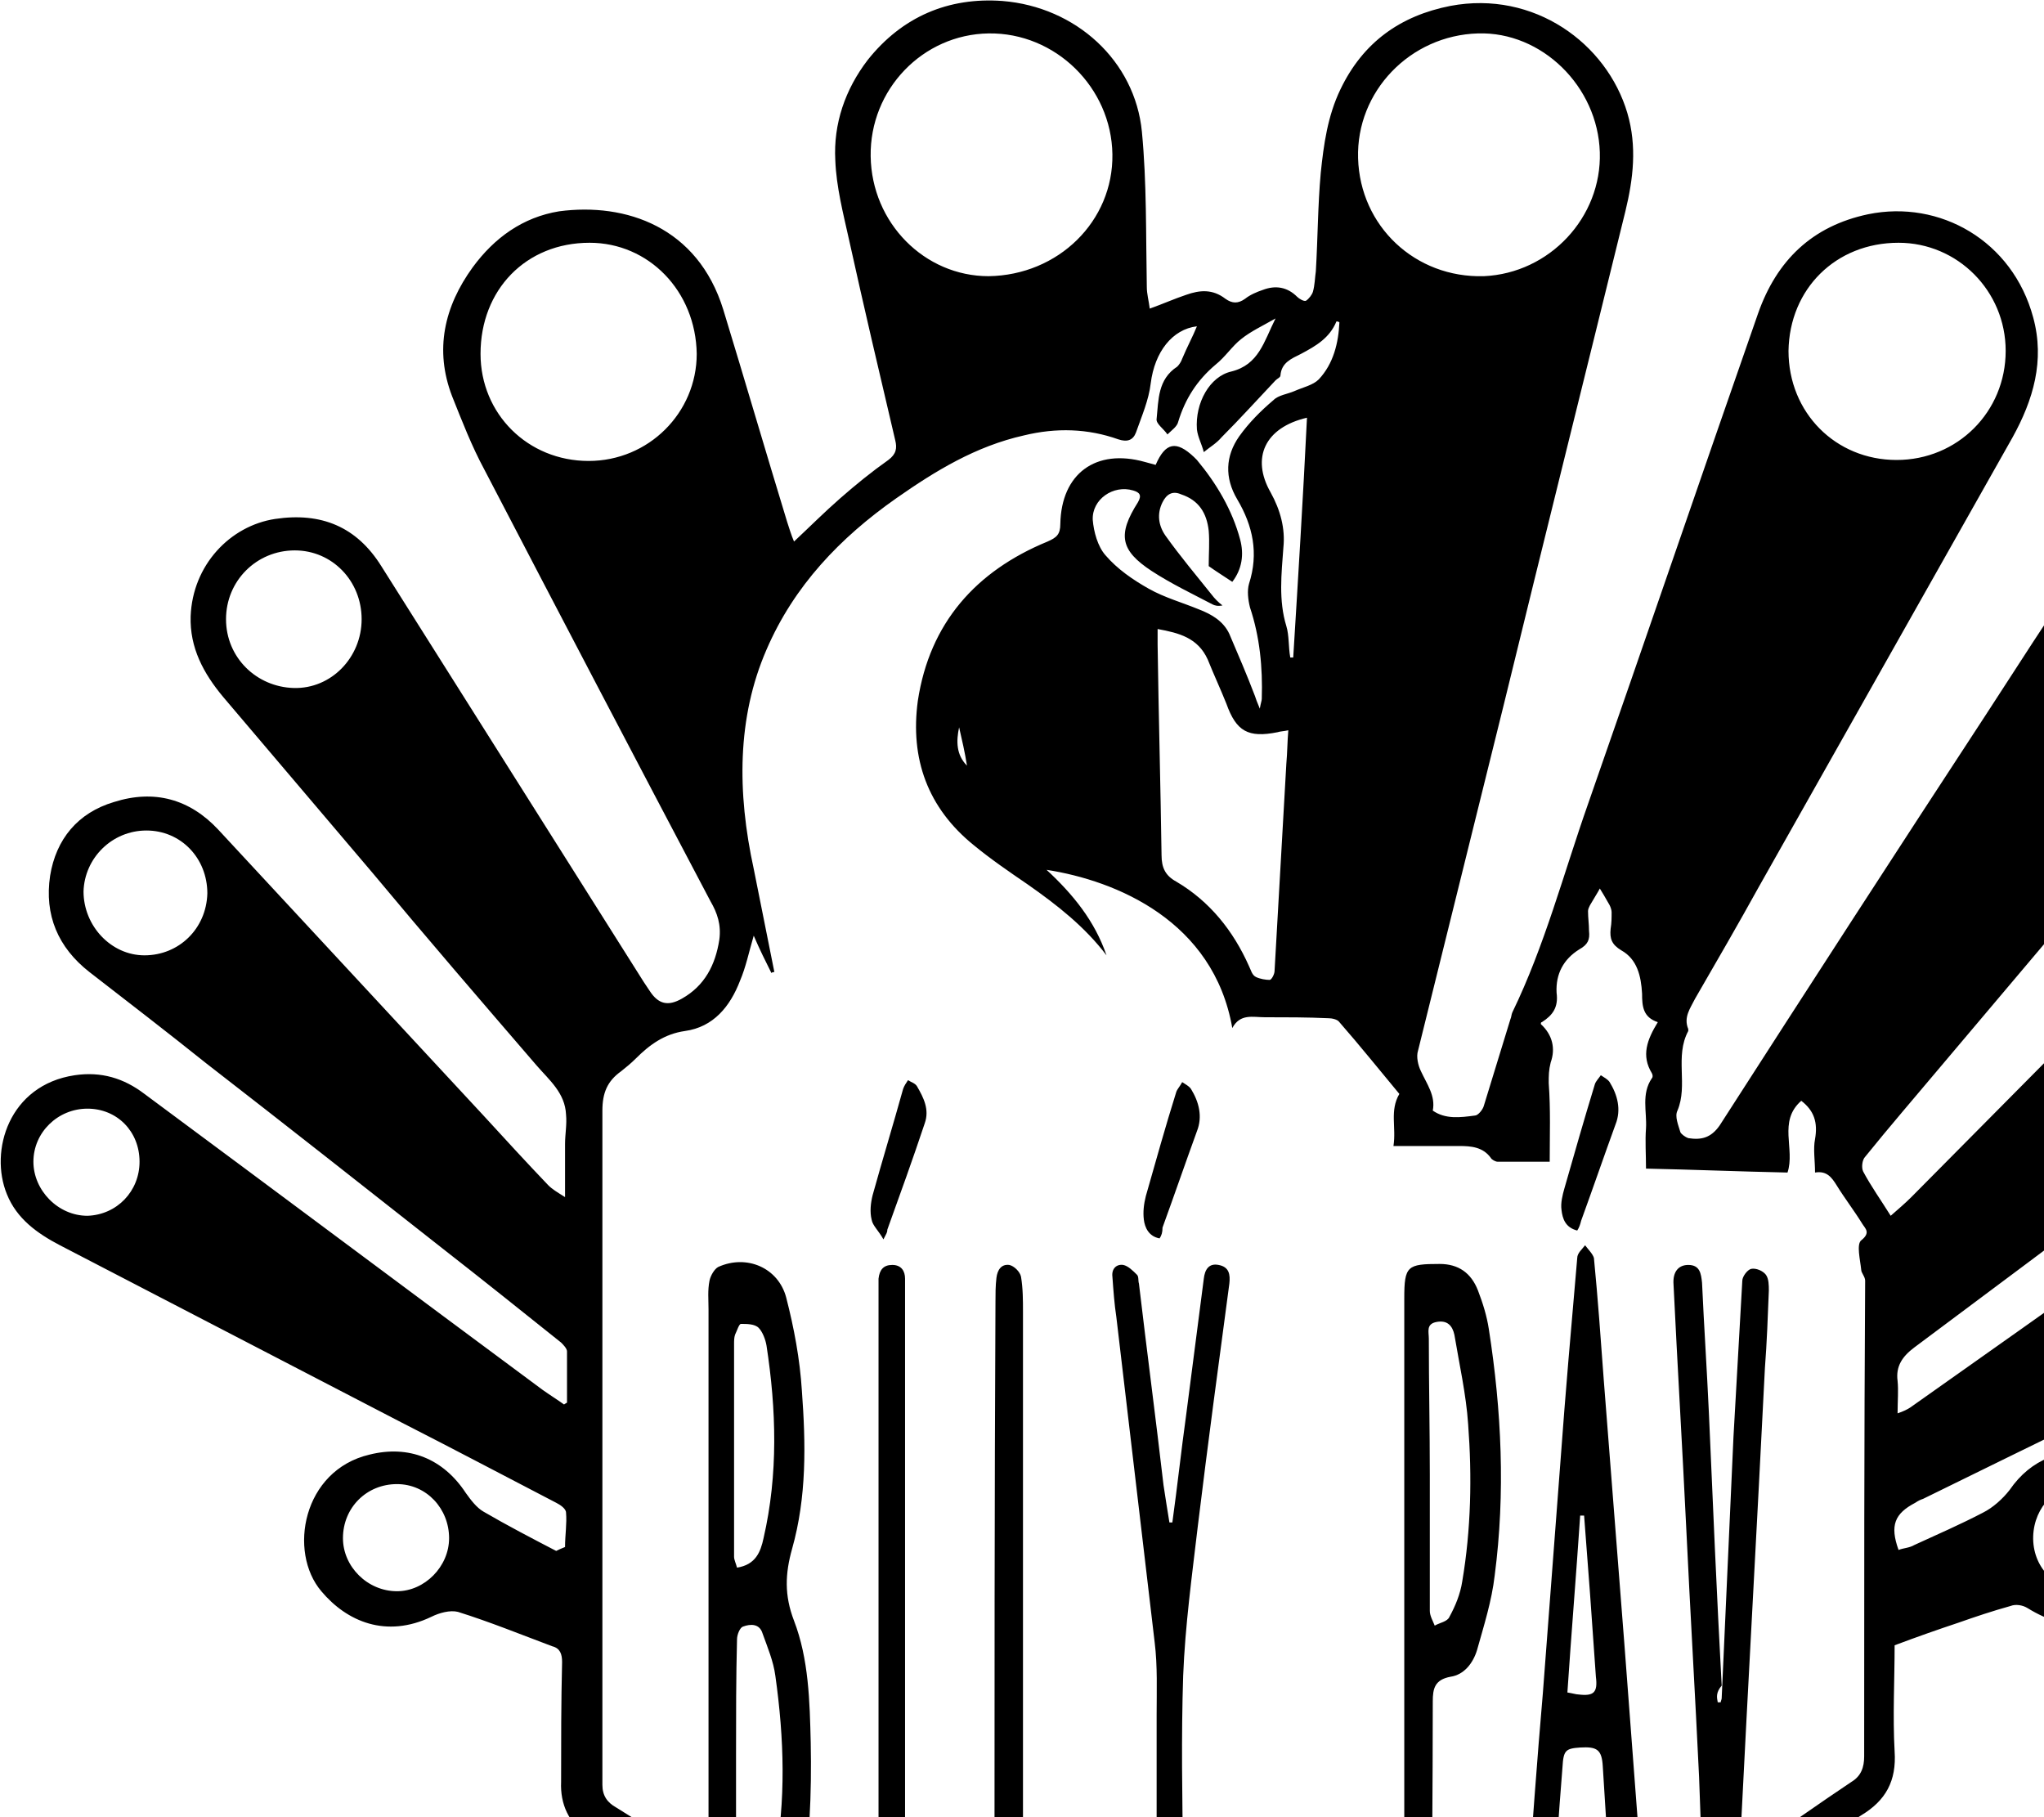<?xml version="1.0" encoding="utf-8"?>
<!-- Generator: Adobe Illustrator 21.0.0, SVG Export Plug-In . SVG Version: 6.00 Build 0)  -->
<svg version="1.1" id="Vrstva_1" xmlns="http://www.w3.org/2000/svg" xmlns:xlink="http://www.w3.org/1999/xlink" x="0px" y="0px"
	 viewBox="0 0 208 184.9" style="enable-background:new 0 0 208 184.9;" xml:space="preserve">
<g>
	<path d="M57.5,157.4c0-1.2,0.2-2.4,0.1-3.5c0-0.4-0.6-0.8-1-1c-5.2-2.7-10.5-5.5-15.8-8.2c-11.6-6-23.1-12-34.7-18
		c-2.3-1.2-4.4-2.7-5.4-5.2c-1.8-4.4,0.2-11.1,6.9-12.1c2.7-0.4,5,0.3,7.1,1.9c13.5,10,27,20.1,40.5,30.1c0.7,0.5,1.5,1,2.2,1.5
		c0.1-0.1,0.2-0.1,0.3-0.2c0-1.7,0-3.5,0-5.2c0-0.3-0.4-0.7-0.6-0.9c-4-3.2-8-6.4-12.1-9.6c-8-6.3-16-12.6-24-18.8
		c-4-3.2-7.9-6.2-11.9-9.3c-3.2-2.5-4.6-5.8-4-9.8c0.6-3.7,2.8-6.4,6.5-7.5c4.1-1.3,7.7-0.3,10.6,2.8c9,9.7,18,19.4,27,29.1
		c2.2,2.4,4.4,4.8,6.6,7.1c0.4,0.4,0.9,0.7,1.7,1.2c0-2.1,0-3.8,0-5.4c0-1,0.2-2,0.1-3c-0.1-2.2-1.7-3.5-3-5
		c-5.6-6.5-11.2-13-16.7-19.6c-5.1-6-10.1-11.9-15.2-17.9c-2-2.4-3.4-5-3.3-8.2c0.2-5.2,4-9.2,8.6-9.9c4.7-0.7,8.3,0.8,10.8,4.8
		c8.9,14.1,17.8,28.2,26.7,42.3c0.2,0.3,0.4,0.6,0.6,0.9c0.9,1.4,1.9,1.6,3.3,0.8c2.3-1.3,3.4-3.4,3.8-6c0.2-1.5-0.2-2.7-0.9-3.9
		c-7.7-14.6-15.4-29.3-23-43.9c-1.3-2.4-2.3-5-3.3-7.5c-1.8-4.7-0.8-9.1,2.1-13.1c2.2-3,5.1-5.1,8.8-5.7c6.8-0.9,14.1,1.6,16.7,10
		c2.2,7.2,4.3,14.4,6.5,21.6c0.2,0.6,0.4,1.3,0.7,2c1.6-1.5,3.1-3,4.7-4.4s3.2-2.7,4.9-3.9c0.8-0.6,0.9-1.2,0.7-2
		c-1.6-6.8-3.2-13.6-4.7-20.4c-0.6-2.7-1.3-5.4-1.4-8.1c-0.2-3.7,1-7.2,3.3-10.2c3.5-4.4,8.2-6.4,13.7-6c7.5,0.6,13.5,6.1,14.2,13.3
		c0.5,5.2,0.4,10.5,0.5,15.8c0,0.7,0.2,1.4,0.3,2.2c1.4-0.5,2.5-1,3.7-1.4c1.4-0.5,2.7-0.6,4,0.4c0.7,0.5,1.3,0.5,2,0
		c0.5-0.4,1.2-0.7,1.8-0.9c1.3-0.5,2.5-0.3,3.5,0.7c0.2,0.2,0.7,0.5,0.9,0.4c0.3-0.2,0.6-0.6,0.7-0.9c0.2-0.7,0.2-1.4,0.3-2.1
		c0.2-3.3,0.2-6.7,0.5-10c0.3-2.9,0.7-5.8,2-8.5c2.3-4.8,6.1-7.5,11.2-8.5c8.5-1.6,15.9,3.8,18,10.9c1,3.4,0.6,6.7-0.2,10
		c-4.1,16.7-8.3,33.5-12.4,50.3c-2.9,11.7-5.8,23.4-8.7,35.1c-0.2,0.6,0,1.5,0.3,2.1c0.6,1.3,1.5,2.5,1.2,4c1.3,0.9,2.8,0.7,4.3,0.5
		c0.3,0,0.8-0.6,0.9-1c0.9-2.9,1.8-5.9,2.7-8.8c0.1-0.2,0.1-0.5,0.2-0.7c3.3-6.8,5.2-14.1,7.7-21.2c5.8-16.6,11.5-33.3,17.3-49.9
		c1.9-5.4,5.5-8.9,11.2-10.1c7.3-1.5,14.7,2.7,16.8,10.5c1.2,4.4,0,8.4-2.1,12.2C196.2,59.7,187.6,75,179,90.2
		c-2.1,3.8-4.3,7.6-6.5,11.4c-0.5,1-1.2,1.9-0.7,3.1c0,0.1,0,0.2,0,0.2c-1.4,2.6,0,5.5-1.1,8.1c-0.3,0.6,0.1,1.5,0.3,2.2
		c0.1,0.2,0.5,0.5,0.8,0.6c1.3,0.2,2.3,0,3.2-1.3c9-14,18-27.9,27.1-41.8c3.2-4.9,6.3-9.8,9.6-14.6c2.7-3.9,6.5-5.9,11.3-5.4
		c4.3,0.5,7.9,3.6,8.9,8c1.1,4.5-0.7,8-3.6,11.3c-5.5,6.3-10.8,12.8-16.1,19.1c-4.9,5.8-9.8,11.6-14.7,17.4
		c-2.6,3.1-5.2,6.1-7.7,9.2c-0.3,0.3-0.4,1.1-0.2,1.5c0.8,1.5,1.8,2.9,2.8,4.5c0.8-0.7,1.5-1.3,2.1-1.9c11.4-11.5,22.8-23,34.2-34.5
		c2.3-2.3,5-3.6,8.3-3.4c4.2,0.2,8.1,3.2,8.9,7.3c0.9,4.4-0.4,7.9-4,10.6c-15.7,11.8-31.4,23.6-47.1,35.3c-1.2,0.9-1.9,1.9-1.7,3.4
		c0.1,1,0,2,0,3.3c0.6-0.2,1-0.4,1.3-0.6c14.6-10.3,29.2-20.7,43.8-31c4.1-2.9,8.1-2.7,11.3-0.3c4.9,3.6,4.8,11.8-1.3,14.9
		c-5.1,2.6-10.2,5-15.3,7.5c-12.4,6.1-24.8,12.1-37.2,18.2c-0.3,0.1-0.5,0.2-0.8,0.4c-2.1,1.1-2.6,2.3-1.7,4.8
		c0.5-0.2,1.1-0.2,1.6-0.5c2.4-1.1,4.7-2.1,7-3.3c1-0.5,2-1.4,2.7-2.3c2.2-3.2,5.4-4.3,9-3.8c3.6,0.6,6,2.8,7,6.5
		c1.4,5.1-2,10.3-7.4,11c-2.5,0.3-4.7-0.4-6.8-1.7c-0.5-0.3-1.2-0.4-1.7-0.2c-1.8,0.5-3.6,1.1-5.3,1.7c-2.1,0.7-4.1,1.4-6.5,2.3
		c0,3.5-0.2,7.2,0,10.8c0.2,3-0.9,5-3.4,6.5c-3.2,2-6.2,4.3-9.3,6.3c-1.1,0.7-2.4,1.1-3.6,1.7c-0.2,0.1-0.4,0.1-0.5,0.2
		c-3.3,3.1-7.5,4.4-11.6,6c-6.8,2.7-13.7,4.9-20.9,6.2c-3.9,0.7-7.8,1.1-11.7,1.5c-2.8,0.3-5.7,0.5-8.5,0.4
		c-4.4-0.1-8.8-0.4-13.1-0.9c-2.5-0.3-3.1-1.3-3.4-4c0-0.5-0.2-1-0.3-1.5c-2.1-0.2-2.1-0.2-2.9,1.6c-0.8,1.9-2.1,2.7-4,2.1
		c-6.4-1.9-12.9-3.6-19.1-6c-7.3-2.9-14.2-6.9-20.7-11.5c-1.9-1.3-2.8-3.2-2.7-5.5c0-4.1,0-8.1,0.1-12.2c0-0.8-0.2-1.4-1-1.6
		c-3.2-1.2-6.4-2.5-9.6-3.5c-0.8-0.2-1.9,0.1-2.7,0.5c-4.6,2.2-8.6,0.5-11.2-2.6c-3.4-4-1.9-12.3,4.9-13.9c4-1,7.5,0.4,9.8,3.9
		c0.5,0.7,1.1,1.5,1.8,1.9c2.4,1.4,4.9,2.7,7.4,4C57.2,157.5,57.3,157.5,57.5,157.4z M174.8,173.2c0.1,0,0.2,0,0.3,0
		c0-0.1,0.1-0.3,0.1-0.4c0.4-8.9,0.8-17.7,1.2-26.6c0.3-5.3,0.6-10.6,0.9-15.9c0-0.4,0.5-1.1,0.9-1.2c0.5-0.1,1.2,0.2,1.5,0.6
		c0.3,0.4,0.3,1.1,0.3,1.6c-0.1,2.6-0.2,5.3-0.4,7.9c-0.8,16-1.7,31.9-2.5,47.9c0,0.4,0.2,0.9,0.4,1.3c0.4-0.1,0.8-0.2,1.1-0.4
		c3.3-2.2,6.5-4.5,9.8-6.7c1-0.6,1.3-1.5,1.3-2.6c0-16.1,0-32.2,0.1-48.4c0-0.4-0.4-0.8-0.4-1.1c-0.1-1-0.5-2.6,0-3
		c1-0.8,0.4-1.2,0.1-1.7c-0.8-1.3-1.8-2.6-2.6-3.9c-0.5-0.8-1-1.5-2.2-1.3c0-1.2-0.2-2.4,0-3.4c0.3-1.7-0.1-2.9-1.4-3.9
		c-2.4,2.1-0.6,4.9-1.4,7.3c-4.8-0.1-9.6-0.3-14.4-0.4c0-1.5-0.1-2.8,0-4.1c0.1-1.7-0.5-3.5,0.6-5.1c0.1-0.1,0.1-0.3,0-0.5
		c-1.1-1.8-0.5-3.4,0.6-5.2c-1.5-0.5-1.6-1.6-1.6-2.9c-0.1-1.8-0.5-3.5-2.1-4.4c-1-0.6-1.2-1.2-1.1-2.2c0.1-0.6,0.1-1.1,0.1-1.7
		c0-0.2-0.1-0.5-0.2-0.7c-0.4-0.7-0.8-1.4-1-1.7c-0.2,0.4-0.6,1-1,1.7c-0.1,0.2-0.2,0.4-0.2,0.6c0,0.7,0.1,1.3,0.1,2
		c0.1,0.9-0.1,1.4-1,1.9c-1.6,1-2.4,2.5-2.3,4.4c0.2,1.5-0.4,2.3-1.5,3c-0.1,0-0.1,0.1-0.1,0.2c1.2,1.1,1.5,2.5,1,3.9
		c-0.2,0.8-0.2,1.3-0.2,2.1c0.2,2.7,0.1,5.3,0.1,8c-1.9,0-3.6,0-5.3,0c-0.2,0-0.6-0.2-0.7-0.4c-0.8-1.1-2-1.2-3.2-1.2
		c-2.2,0-4.4,0-6.7,0c0.3-1.9-0.4-3.6,0.6-5.3c-2-2.4-4-4.9-6.1-7.3c-0.2-0.3-0.8-0.4-1.1-0.4c-2.2-0.1-4.3-0.1-6.5-0.1
		c-1.2,0-2.5-0.4-3.3,1.1c-1.9-10.9-11.8-15-18.9-16.1c2.7,2.5,4.9,5.2,6.1,8.7c-2.2-2.9-5-5.1-8-7.2c-1.9-1.3-3.8-2.6-5.5-4
		c-4.7-3.8-6.5-8.8-5.7-14.7c1.2-7.9,5.9-13.2,13.2-16.2c0.9-0.4,1.3-0.7,1.3-1.8c0.1-5.1,3.6-7.7,8.6-6.3c0.4,0.1,0.7,0.2,1.1,0.3
		c1-2.3,2.1-2.5,3.9-0.8c0.1,0.1,0.2,0.2,0.3,0.3c2,2.4,3.6,5.1,4.4,8.1c0.4,1.5,0.2,3-0.8,4.3c-0.9-0.6-1.7-1.1-2.4-1.6
		c0-1.3,0.1-2.4,0-3.6c-0.2-1.8-1-3.1-2.8-3.7c-0.9-0.4-1.5,0-1.9,0.8c-0.6,1.2-0.4,2.4,0.3,3.4c1.5,2.1,3.1,4,4.7,6
		c0.3,0.4,0.7,0.8,1.1,1.1c-0.5,0.1-0.8,0-1-0.1c-2.1-1.1-4.2-2.1-6.2-3.4c-3.2-2.1-3.5-3.7-1.4-7c0.4-0.7,0.2-1-0.5-1.2
		c-2-0.6-4.2,0.9-4.1,3c0.1,1.2,0.5,2.7,1.3,3.6c1.2,1.4,2.8,2.5,4.4,3.4s3.4,1.4,5.1,2.1c1.3,0.5,2.5,1.2,3.1,2.5
		c0.9,2.1,1.8,4.2,2.6,6.3c0.1,0.3,0.2,0.6,0.5,1.3c0.1-0.6,0.2-0.8,0.2-1c0.1-3.2-0.2-6.3-1.2-9.3c-0.2-0.8-0.3-1.7-0.1-2.4
		c1-3.1,0.4-5.9-1.2-8.6c-1.3-2.2-1.2-4.4,0.2-6.4c1-1.4,2.2-2.6,3.5-3.7c0.5-0.5,1.4-0.6,2.1-0.9c0.9-0.4,1.9-0.6,2.5-1.2
		c1.5-1.6,2-3.7,2.1-5.8c0,0-0.1-0.1-0.3-0.1c-0.7,1.7-2.1,2.5-3.6,3.3c-1,0.5-2,0.9-2.1,2.2c0,0.2-0.3,0.3-0.5,0.5
		c-1.8,1.9-3.6,3.9-5.5,5.8c-0.5,0.6-1.2,1-1.8,1.5c-0.2-0.8-0.6-1.5-0.7-2.3c-0.2-2.7,1.3-5.4,3.5-5.9c2.8-0.7,3.3-3,4.5-5.4
		c-1.4,0.8-2.5,1.3-3.5,2.1c-0.9,0.7-1.6,1.8-2.6,2.6c-1.9,1.6-3.1,3.5-3.8,5.8c-0.1,0.5-0.7,0.9-1.1,1.3c-0.4-0.6-1.2-1.1-1.1-1.6
		c0.2-1.9,0.1-4,2.1-5.3c0.2-0.2,0.4-0.5,0.5-0.8c0.5-1.2,1.1-2.3,1.5-3.3c-2.5,0.3-4.3,2.6-4.7,5.8c-0.2,1.7-0.9,3.3-1.5,5
		c-0.3,0.8-0.9,1-1.8,0.7c-3.1-1.1-6.3-1.2-9.6-0.4c-4.9,1.1-9,3.6-13,6.4c-5.7,4-10.4,8.9-13.2,15.4c-3,6.9-3,14.5-1.3,22.3
		c0.7,3.5,1.4,7,2.1,10.5c-0.1,0-0.2,0-0.3,0.1c-0.6-1.2-1.2-2.4-1.8-3.8c-0.5,1.7-0.8,3.2-1.4,4.6c-1,2.6-2.7,4.7-5.6,5.1
		c-2.1,0.3-3.6,1.4-5,2.8c-0.5,0.5-1,0.9-1.5,1.3c-1.4,1-1.9,2.2-1.9,4c0,22.9,0,45.8,0,68.6c0,1.1,0.5,1.8,1.4,2.3
		c2.6,1.6,5.2,3.3,7.8,4.9c0.4,0.3,1,0.4,1.6,0.6c0-0.7,0-1.2,0-1.7c0-18.2,0-36.3,0-54.5c0-1-0.1-1.9,0.1-2.9
		c0.1-0.5,0.5-1.2,0.9-1.4c2.9-1.3,6.1,0.1,6.9,3.1c0.8,3.1,1.4,6.3,1.6,9.5c0.4,5.4,0.5,10.8-1,16.1c-0.7,2.5-0.8,4.7,0.2,7.3
		c1.5,3.9,1.6,8.2,1.7,12.4c0.1,5.2-0.1,10.4-1,15.5c-0.1,0.4,0,1.2,0.3,1.4c2,1.2,4.1,2.2,6.4,2.5c0.7,0.1,1.1-0.2,1.1-0.9
		c0-1,0.1-1.9,0.1-2.9c0-20.3,0-40.6,0-61c0-0.6,0-1.2,0-1.8c0.1-0.9,0.5-1.4,1.4-1.4s1.3,0.6,1.3,1.4c0,0.4,0,0.8,0,1.2
		c0,17.8,0,35.5,0,53.3c0,4,0,8,0,12c0,1.2,0.4,1.9,1.6,2.1c1.1,0.2,2.1,0.7,3.2,0.9c1.3,0.3,2.6,0.6,4.1,0.9c0.1-2.6,0.2-5,0.2-7.4
		c0-20.2,0-40.4,0.1-60.6c0-0.8,0-1.7,0.1-2.5s0.5-1.4,1.3-1.3c0.5,0.1,1.1,0.7,1.2,1.2c0.2,1.2,0.2,2.4,0.2,3.6c0,20,0,39.9,0,59.9
		c0,0.6,0.1,1.2,0.1,1.8c0,0.8,0.4,1.2,1.2,1.2c1.2,0,2.5,0,3.7,0.1c1.4,0.1,1.8,0.5,1.9,2c0.1,0.9-0.1,1.8,0.1,2.6
		c0.1,0.5,0.4,1.3,0.7,1.3c1.9,0.3,3.8,0.4,5.9,0.5c0-1.3,0-2.3,0-3.3c0-8.4,0-16.7,0-25.1c0-2.5,0.1-5-0.2-7.4
		c-1.3-11-2.6-22.1-3.9-33.1c-0.2-1.3-0.3-2.7-0.4-4.1c-0.1-0.8,0.4-1.3,1.1-1.2c0.5,0.1,1,0.6,1.4,1c0.2,0.2,0.1,0.6,0.2,0.9
		c0.8,6.8,1.7,13.6,2.5,20.5c0.2,1.3,0.4,2.6,0.6,3.8c0.1,0,0.2,0,0.3,0c0.5-3.6,0.9-7.3,1.4-10.9c0.6-4.6,1.2-9.3,1.8-13.9
		c0.1-0.9,0.5-1.6,1.5-1.4c1.1,0.2,1.2,1,1.1,1.9c-1.1,8.2-2.2,16.4-3.2,24.6c-0.6,5.1-1.3,10.2-1.5,15.3c-0.2,6.2-0.1,12.4,0,18.6
		c0,4.2,0.1,8.4,0.1,12.6c0,1,0.4,1.4,1.4,1.4c1.3,0,2.6,0.1,4,0.1c5.1,0,10.2-0.5,15.3-1.5c1.3-0.3,1.7-0.9,1.7-2.1
		c-0.1-1,0-1.9,0-2.9c0-21.5,0-43,0-64.6c0-3.3,0.3-3.5,3.6-3.5c1.9,0,3.2,0.9,3.9,2.7c0.5,1.3,0.9,2.6,1.1,3.9
		c1.3,8.3,1.7,16.7,0.6,25.1c-0.3,2.6-1.1,5.1-1.8,7.6c-0.4,1.3-1.3,2.5-2.7,2.7c-1.6,0.3-1.8,1.2-1.8,2.5c0,8.7-0.1,17.4-0.1,26
		c0,0.5,0.1,1,0.3,1.8c2.7-0.8,5.2-1.5,7.7-2.2c1-0.3,1.3-0.9,1.4-1.8c0.1-1.2,0.2-2.5,0.3-3.7c0.5-7,1-14,1.6-20.9
		c0.6-7.9,1.2-15.8,1.8-23.7c0.5-6.9,1.1-13.7,1.7-20.6c0-0.5,0.5-0.9,0.8-1.3c0.3,0.4,0.8,0.9,0.9,1.3c0.4,4.1,0.7,8.3,1,12.4
		c0.7,9,1.4,17.9,2.1,26.9c0.6,7.9,1.2,15.9,1.8,23.8c0.1,0.8,0.3,1.7,0.6,2.7c1.7-0.9,3.1-1.6,4.6-2.3c0.7-0.4,1-0.9,1-1.7
		c-0.2-3-0.3-6-0.4-9c-0.4-8.4-0.9-16.8-1.3-25.2c-0.4-8.3-0.9-16.6-1.3-24.9c-0.1-1.3,0.5-2,1.5-2c1.2,0,1.3,0.9,1.4,1.8
		c0.2,4.4,0.5,8.9,0.7,13.3c0.4,9.2,0.8,18.5,1.3,27.7C174.6,172.2,174.7,172.7,174.8,173.2z M100.6,28.1
		c7.1-0.1,12.7-5.6,12.6-12.4s-5.8-12.4-12.6-12.3c-6.7,0.1-12.1,5.7-12,12.5S94.1,28.1,100.6,28.1z M162.8,15.5
		c-0.2-6.7-5.9-12.3-12.4-12.1c-6.9,0.2-12.4,5.9-12.2,12.7c0.2,6.9,5.8,12.2,12.8,12C157.7,27.8,163,22.1,162.8,15.5z M193.2,24.7
		c-6.4,0-11.1,4.7-11.2,11c0,6.3,4.8,11.1,11,11.1s11.1-4.9,11.1-11.1C204.1,29.6,199.2,24.7,193.2,24.7z M60,24.7
		c-6.5,0-11.1,4.8-11.1,11.3c0,6.1,4.8,10.9,11,10.9c6.1,0,11-4.9,11-10.9C70.8,29.6,66,24.7,60,24.7z M117.8,64c0,0.6,0,1.1,0,1.6
		c0.1,7.1,0.3,14.3,0.4,21.4c0,1.3,0.4,2.1,1.5,2.7c3.4,2,5.8,5,7.4,8.6c0.2,0.4,0.3,0.9,0.7,1.1s1,0.3,1.4,0.3
		c0.2,0,0.5-0.6,0.5-0.9c0.4-7,0.8-14,1.2-21.1c0.1-1.1,0.1-2.2,0.2-3.4c-0.4,0.1-0.8,0.1-1.1,0.2c-3,0.6-4.2-0.1-5.2-2.9
		c-0.6-1.5-1.3-3-1.9-4.5C121.9,64.9,120,64.4,117.8,64z M221.7,56c-4,0-7.3,3.2-7.3,7.2s3.3,7.4,7.3,7.4s7.3-3.4,7.3-7.4
		C228.9,59.2,225.6,56,221.7,56z M36.8,63c0-3.9-3-7-6.8-7c-3.9,0-7,3.1-7,7s3.1,6.9,6.9,7S36.8,66.9,36.8,63z M236.9,99.9
		c3.4,0,6.2-2.9,6.2-6.4c0.1-3.5-2.8-6.3-6.3-6.3s-6.3,2.8-6.3,6.3C230.5,97,233.3,99.8,236.9,99.9z M21.1,90.9
		c0-3.6-2.7-6.4-6.2-6.4s-6.3,2.8-6.4,6.2c0,3.5,2.8,6.5,6.2,6.5C18.2,97.2,21,94.5,21.1,90.9z M74.9,178.5L74.9,178.5c0,4,0,8,0,12
		c0,1,1,1.8,2.1,2s1-0.8,1.3-1.4c0.2-0.5,0.4-1.1,0.5-1.6c1.2-6.3,1-12.6,0.1-19c-0.2-1.5-0.8-2.9-1.3-4.3c-0.3-1-1.2-1-2-0.7
		c-0.3,0.1-0.6,0.8-0.6,1.3C74.9,170.6,74.9,174.6,74.9,178.5z M145.5,150L145.5,150c0,4.6,0,9.3,0,13.9c0,0.5,0.3,1,0.5,1.5
		c0.5-0.3,1.3-0.4,1.5-0.9c0.6-1.1,1.1-2.3,1.3-3.6c0.9-5.3,1-10.7,0.6-16c-0.2-3-0.9-6.1-1.4-9.1c-0.2-0.9-0.7-1.5-1.8-1.3
		s-0.8,1-0.8,1.7C145.4,140.8,145.5,145.4,145.5,150z M157.8,197.6c1.9-0.7,3.6-1.3,5.3-1.9c0.8-0.3,1-0.8,0.9-1.6
		c-0.3-4.8-0.6-9.6-0.9-14.4c-0.1-1.7-0.6-2-2.3-1.9c-1.5,0.1-1.7,0.3-1.8,2c-0.4,4.9-0.7,9.9-1.1,14.8
		C157.7,195.6,157.8,196.5,157.8,197.6z M244.5,124.2c3,0,5.4-2.3,5.4-5.2c0-3-2.5-5.6-5.4-5.6s-5.4,2.5-5.4,5.5
		C239,121.9,241.3,124.1,244.5,124.2z M45.7,156.5c0-3-2.3-5.5-5.3-5.5c-3.1,0-5.5,2.4-5.5,5.5c0,2.9,2.5,5.4,5.5,5.4
		C43.2,161.9,45.7,159.4,45.7,156.5z M14.2,118.2c0-3.1-2.3-5.4-5.3-5.4s-5.5,2.4-5.5,5.4c0,2.9,2.5,5.5,5.5,5.5
		C11.9,123.6,14.2,121.2,14.2,118.2z M212.1,161.8c2.9,0.1,5.5-2.4,5.6-5.3c0.1-3-2.4-5.5-5.4-5.5c-3-0.1-5.3,2.3-5.4,5.3
		C206.8,159.4,209.1,161.8,212.1,161.8z M75,159.5c1.9-0.3,2.4-1.6,2.7-3c1.5-6.5,1.3-13.1,0.3-19.6c-0.1-0.6-0.4-1.4-0.8-1.8
		c-0.4-0.4-1.2-0.4-1.8-0.4c-0.2,0-0.4,0.7-0.6,1.1c-0.1,0.3-0.1,0.6-0.1,1c0,7.2,0,14.4,0,21.6C74.7,158.7,74.9,159.1,75,159.5z
		 M133,42.5c-4.3,1-5.7,4.1-3.7,7.6c1,1.8,1.5,3.7,1.3,5.6c-0.2,2.7-0.5,5.4,0.3,8c0.3,1,0.2,2.1,0.4,3.2c0.1,0,0.2,0,0.3,0
		C132.1,58.8,132.6,50.7,133,42.5z M161.2,154.2c-0.1,0-0.3,0-0.4,0c-0.4,6-0.9,12-1.3,18c0.6,0.1,0.9,0.2,1.1,0.2
		c1.6,0.2,2-0.2,1.8-1.8c-0.2-2.8-0.4-5.7-0.6-8.5C161.6,159.5,161.4,156.8,161.2,154.2z M97.6,74c-0.3,1.4-0.3,2.8,0.8,3.9
		C98.2,76.6,97.9,75.3,97.6,74z"/>
	<path d="M118,126c-1.1-0.2-1.5-1.1-1.6-1.9s0-1.6,0.2-2.4c1-3.5,2-7.1,3.1-10.6c0.1-0.3,0.4-0.6,0.6-1c0.3,0.2,0.7,0.4,0.9,0.7
		c0.8,1.3,1.2,2.8,0.6,4.3c-1.2,3.3-2.3,6.5-3.5,9.8C118.3,125.4,118.2,125.7,118,126z"/>
	<path d="M160.5,125.2c-1.2-0.3-1.5-1.2-1.6-2.1c-0.1-0.7,0.1-1.5,0.3-2.2c1-3.5,2-7,3.1-10.6c0.1-0.3,0.4-0.6,0.6-0.9
		c0.3,0.2,0.7,0.4,0.9,0.7c0.8,1.3,1.2,2.8,0.6,4.3c-1.2,3.3-2.3,6.5-3.5,9.8C160.8,124.6,160.7,124.9,160.5,125.2z"/>
	<path d="M89.9,126.1c-0.5-0.9-1.1-1.4-1.2-2c-0.2-0.8-0.1-1.7,0.1-2.5c1-3.6,2.1-7.2,3.1-10.8c0.1-0.3,0.3-0.6,0.5-0.9
		c0.3,0.2,0.7,0.3,0.9,0.6c0.7,1.2,1.3,2.4,0.8,3.8c-1.2,3.6-2.5,7.2-3.8,10.8C90.3,125.4,90.2,125.5,89.9,126.1z"/>
</g>
</svg>
